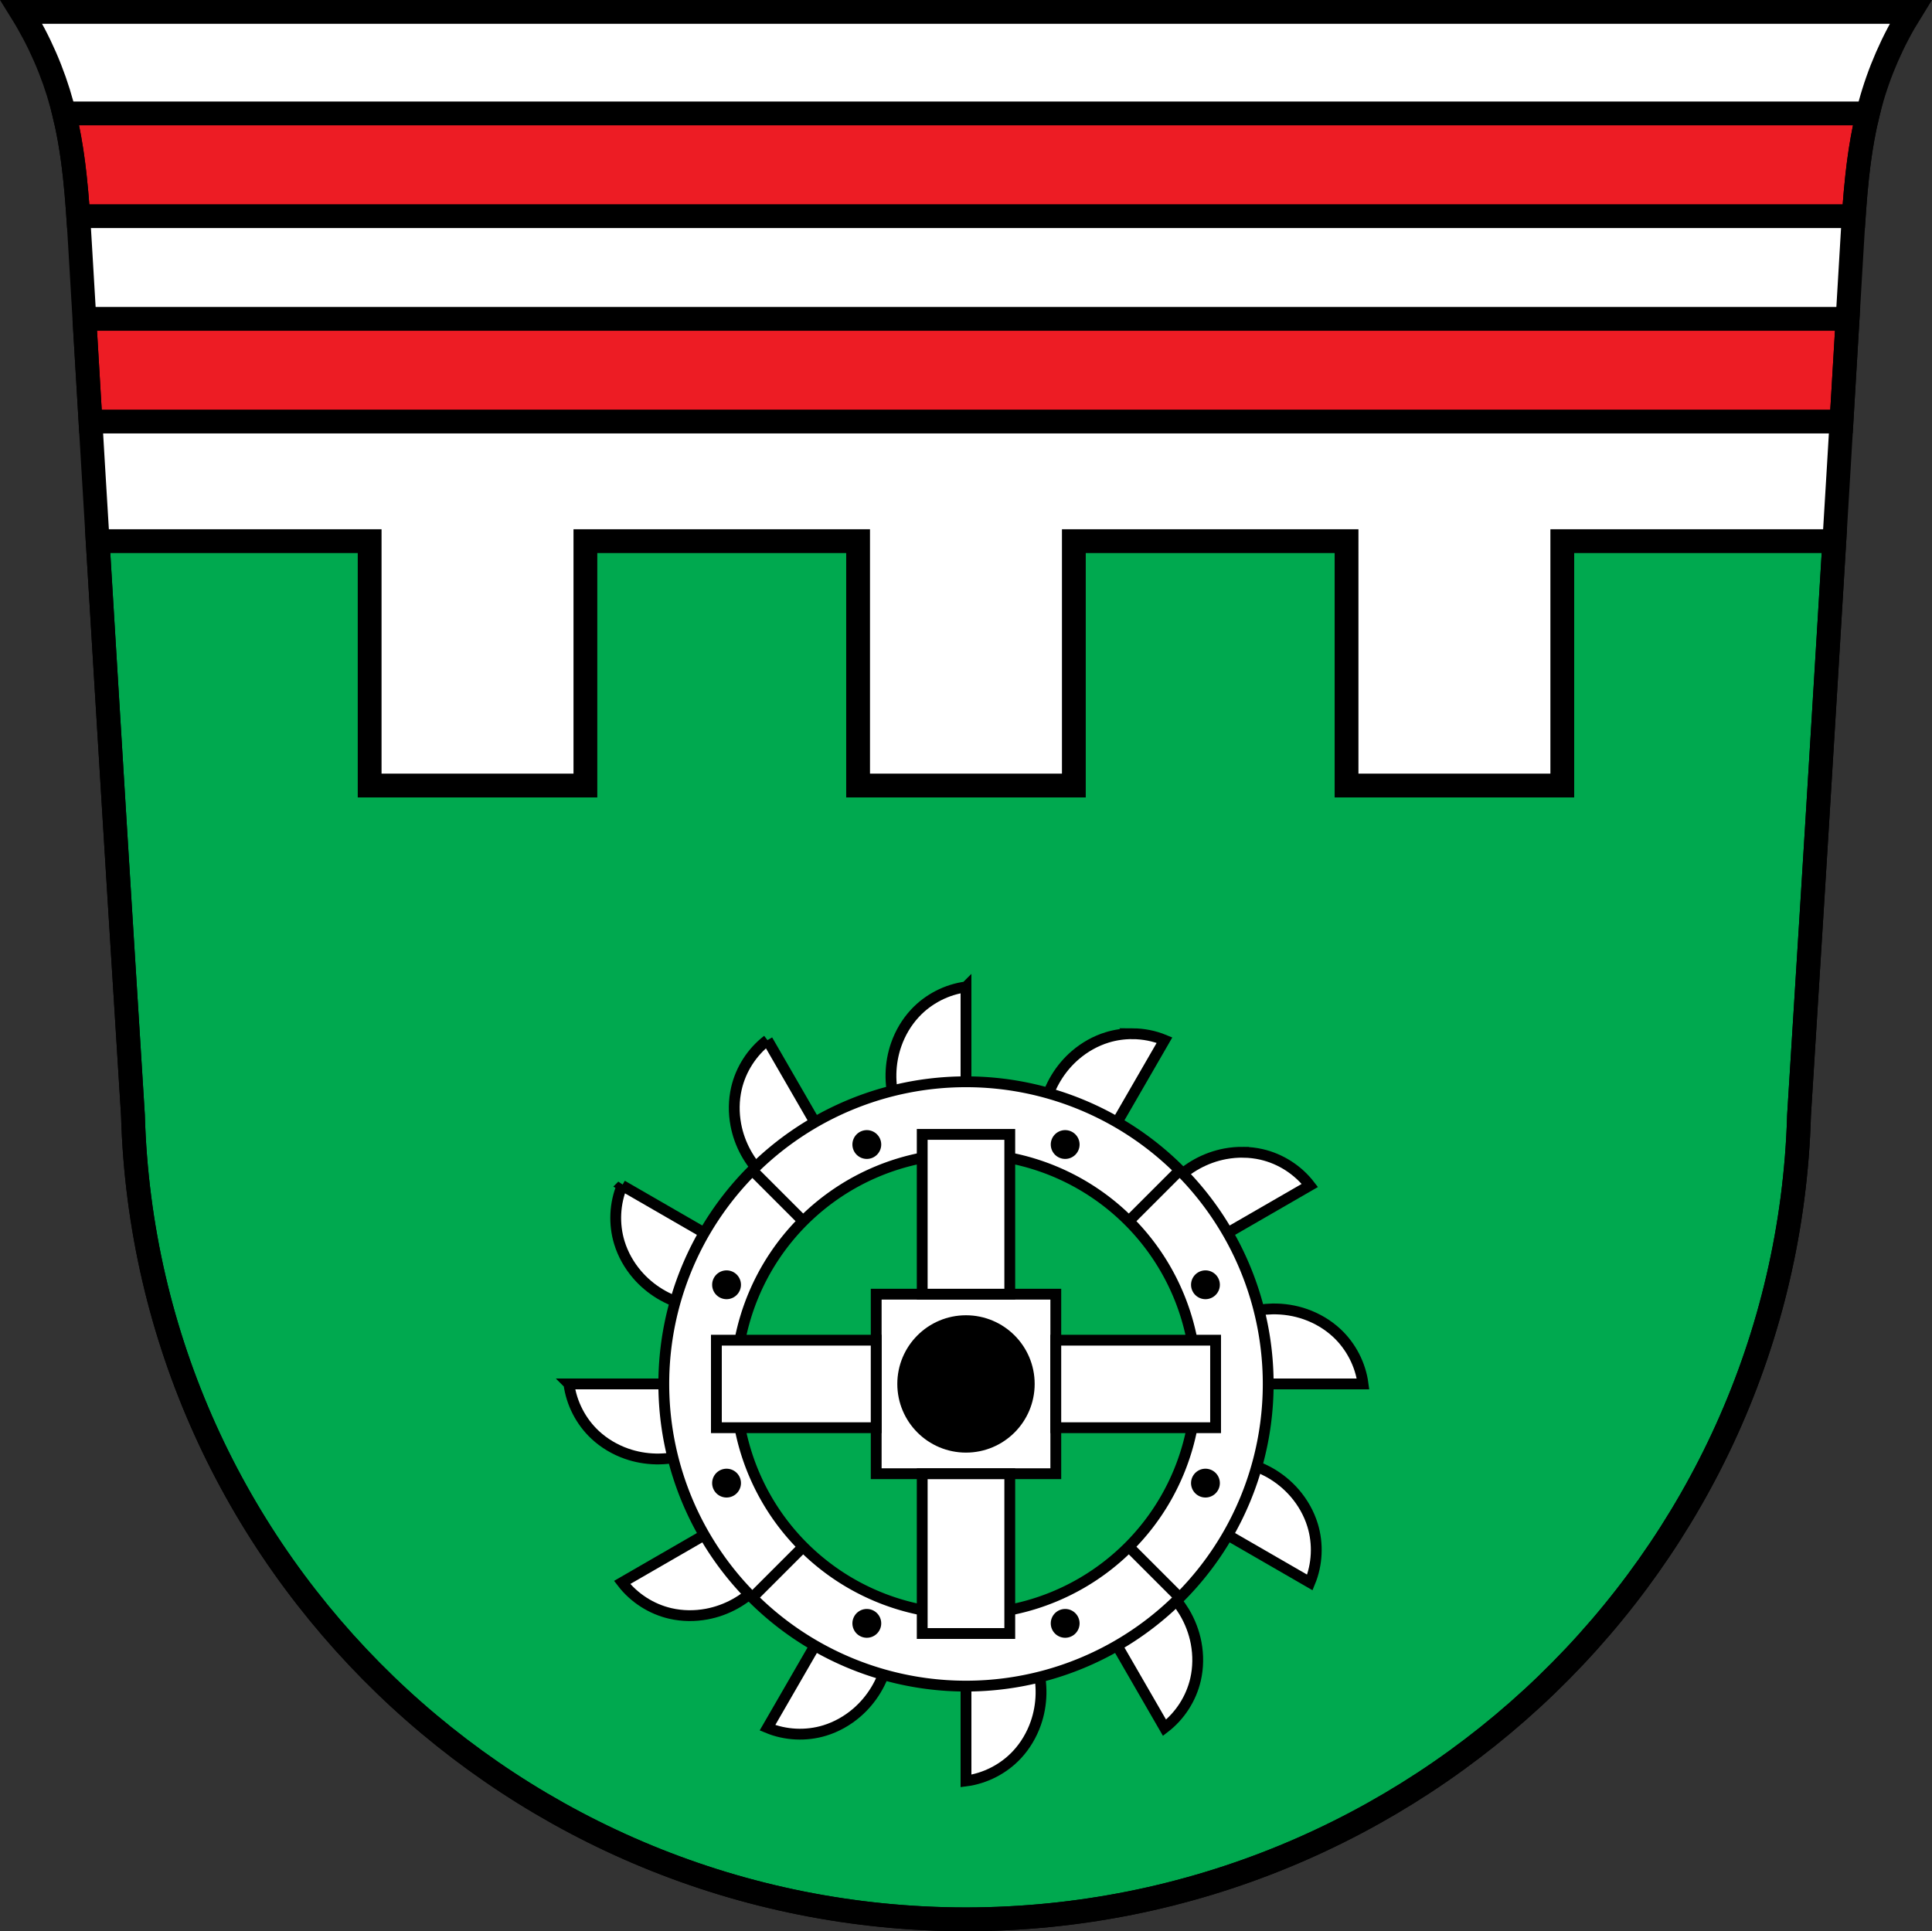 <?xml version="1.0" encoding="UTF-8" standalone="no"?>
<svg
   xmlns:dc="http://purl.org/dc/elements/1.1/"
   xmlns:cc="http://creativecommons.org/ns#"
   xmlns:rdf="http://www.w3.org/1999/02/22-rdf-syntax-ns#"
   xmlns:svg="http://www.w3.org/2000/svg"
   xmlns="http://www.w3.org/2000/svg"
   xmlns:sodipodi="http://sodipodi.sourceforge.net/DTD/sodipodi-0.dtd"
   xmlns:inkscape="http://www.inkscape.org/namespaces/inkscape"
   width="892.89"
   height="892.65"
   viewBox="0 0 892.885 892.646"
   version="1.1"
   id="svg2279"
   sodipodi:docname="DEU_Teunz_COA.svg"
   inkscape:version="0.92.5 (2060ec1f9f, 2020-04-08)">
  <rect x="0" y="0" width="892.885" height="892.646" fill="#333333" stroke="none"/>
  <defs
     id="defs2283" />
  <sodipodi:namedview
     pagecolor="#ffffff"
     bordercolor="#666666"
     borderopacity="1"
     objecttolerance="10"
     gridtolerance="10"
     guidetolerance="10"
     inkscape:pageopacity="0"
     inkscape:pageshadow="2"
     inkscape:window-width="1920"
     inkscape:window-height="1046"
     id="namedview2281"
     showgrid="false"
     inkscape:zoom="0.88836255"
     inkscape:cx="446.44584"
     inkscape:cy="446.32324"
     inkscape:window-x="-11"
     inkscape:window-y="-11"
     inkscape:window-maximized="1"
     inkscape:current-layer="svg2279" />
  <path
     style="fill:#ffffff;fill-rule:evenodd"
     inkscape:connector-curvature="0"
     id="path2233"
     d="m 9.892,5.5 c 8.293,13.349 14.618,27.848 18.719,42.916 5.814,21.362 7.128,43.597 8.424,65.65 7.862,133.82 15.997,267.63 24.408,401.41 l 0.383,0.367 A 384.999,382.012 0 0 0 446.443,887.138 384.999,382.012 0 0 0 830.892,516.001 l 0.549,-0.525 c 8.411,-133.79 16.546,-267.59 24.408,-401.41 1.296,-22.06 2.614,-44.29 8.428,-65.65 4.101,-15.07 10.424,-29.567 18.717,-42.916 h -436.55 -436.55" />
  <path
     d="m 45.13,250.13 c 5.32,88.46 10.748,176.91 16.309,265.36 5.845,206.64 176.67,371.54 385,371.66 208.21,-0.211 379.07,-165.15 385,-371.66 5.56,-88.45 10.987,-176.9 16.307,-265.36 h -125.72 v 112.96 h -99.71 V 250.13 h -126.03 v 112.96 h -99.71 V 250.13 h -126.03 v 112.96 h -99.71 V 250.13 Z"
     id="path2235"
     inkscape:connector-curvature="0"
     style="fill:#00a94f;stroke:#000000;stroke-width:11;stroke-linecap:round;fill-opacity:1" />
  <path
     d="m 29.648,52.44 c 3.812,15.533 5.408,31.488 6.5,47.47 h 820.59 c 1.093,-15.98 2.692,-31.936 6.504,-47.47 H 29.652 Z m 9.359,94.94 c 0.935,15.823 1.872,31.646 2.814,47.47 h 809.24 c 0.943,-15.822 1.878,-31.646 2.813,-47.47 H 39.004 Z"
     id="path2237"
     inkscape:connector-curvature="0"
     style="fill:#ed1c24;stroke:#000000;stroke-width:11;stroke-linecap:round;fill-opacity:1" />
  <path
     style="fill:none;fill-rule:evenodd;stroke:#000000;stroke-width:11"
     inkscape:connector-curvature="0"
     id="path2241"
     d="m 9.892,5.5 c 8.293,13.349 14.618,27.848 18.719,42.916 5.814,21.362 7.128,43.597 8.424,65.65 7.862,133.82 15.997,267.63 24.408,401.41 5.845,206.64 176.67,371.54 385,371.66 208.21,-0.211 379.07,-165.15 385,-371.66 8.41,-133.79 16.546,-267.59 24.407,-401.41 1.296,-22.06 2.614,-44.29 8.428,-65.65 4.101,-15.07 10.424,-29.567 18.717,-42.916 h -436.55 z" />
  <path
     d="m 446.437,456.17 c -8.934,1.175 -17.416,5.546 -23.557,12.141 -3.856,4.141 -6.792,9.116 -8.67,14.453 -3.058,8.69 -3.264,18.359 -0.578,27.17 l 32.805,-9.924 v -43.842 z m 76.938,21.625 c -3.942,-0.021 -7.887,0.54 -11.656,1.695 -5.41,1.658 -10.439,4.499 -14.734,8.182 -6.994,5.997 -12.01,14.269 -14.09,23.24 l 33.371,7.807 21.922,-37.967 c -4.683,-1.94 -9.748,-2.933 -14.816,-2.961 z m -168.69,2.961 c -7.15,5.485 -12.311,13.509 -14.332,22.291 -1.269,5.514 -1.323,11.29 -0.281,16.852 1.697,9.06 6.354,17.533 13.09,23.822 l 23.447,-24.998 -21.92,-37.967 m 219.97,51.828 c -2.829,-0.042 -5.663,0.206 -8.443,0.727 -9.06,1.697 -17.533,6.354 -23.822,13.09 l 24.998,23.447 37.967,-21.92 c -5.485,-7.15 -13.509,-12.311 -22.291,-14.332 -2.757,-0.635 -5.58,-0.966 -8.408,-1.01 z m -287.14,15.34 c -3.449,8.325 -3.906,17.855 -1.266,26.471 1.658,5.41 4.499,10.439 8.182,14.734 5.997,6.994 14.269,12.01 23.24,14.09 l 7.807,-33.371 -37.967,-21.92 z m 300.56,57.08 c -4.03,0.071 -8.05,0.692 -11.904,1.867 l 9.924,32.805 h 43.842 c -1.175,-8.934 -5.546,-17.416 -12.141,-23.557 -4.141,-3.856 -9.116,-6.792 -14.453,-8.67 -4.888,-1.72 -10.09,-2.537 -15.268,-2.445 z m -325.15,34.672 c 1.175,8.934 5.546,17.416 12.141,23.557 4.141,3.856 9.116,6.792 14.453,8.67 8.69,3.058 18.359,3.264 27.17,0.578 l -9.924,-32.805 h -43.842 z m 312.27,36.461 -7.807,33.371 37.967,21.922 c 3.449,-8.325 3.906,-17.857 1.266,-26.473 -1.658,-5.41 -4.498,-10.439 -8.182,-14.734 -3.373,-3.934 -7.467,-7.241 -12,-9.752 -3.525,-1.953 -7.318,-3.424 -11.244,-4.334 z m -249.71,33.371 -37.967,21.922 c 5.485,7.15 13.509,12.309 22.291,14.33 5.514,1.269 11.29,1.323 16.852,0.281 9.06,-1.697 17.533,-6.354 23.822,-13.09 l -24.998,-23.447 m 214.23,26.12 -23.447,24.998 21.922,37.967 c 7.15,-5.485 12.309,-13.509 14.33,-22.291 1.269,-5.514 1.323,-11.29 0.281,-16.852 -0.954,-5.094 -2.846,-10 -5.516,-14.445 -2.077,-3.454 -4.625,-6.625 -7.57,-9.377 z m -163.11,24.998 -21.92,37.967 c 8.325,3.449 17.855,3.906 26.471,1.266 5.41,-1.658 10.439,-4.499 14.734,-8.182 6.994,-5.997 12.01,-14.269 14.09,-23.24 l -33.371,-7.807 z m 102.64,8.787 -32.805,9.924 v 43.842 c 8.934,-1.175 17.416,-5.546 23.557,-12.141 3.856,-4.141 6.792,-9.116 8.67,-14.453 3.058,-8.69 3.264,-18.359 0.578,-27.17 z"
     id="path2245"
     inkscape:connector-curvature="0"
     style="fill:#ffffff;fill-rule:evenodd;stroke:#000000;stroke-width:5" />
  <path
     d="M 446.442,500.011 A 139.664,139.664 0 0 0 306.778,639.675 139.664,139.664 0 0 0 446.442,779.339 139.664,139.664 0 0 0 586.106,639.675 139.664,139.664 0 0 0 446.442,500.011 m 0,33.242 A 106.422,106.422 0 0 1 552.864,639.675 106.422,106.422 0 0 1 446.442,746.097 106.422,106.422 0 0 1 340.02,639.675 106.422,106.422 0 0 1 446.442,533.253 m -41.5,64.922 v 83 h 83 v -83 z"
     id="path2247"
     inkscape:connector-curvature="0"
     style="fill:#ffffff;stroke:#000000;stroke-width:5;stroke-linecap:round" />
  <circle
     style="stroke:#000000;stroke-width:5;stroke-linecap:round"
     cx="446.437"
     cy="639.67"
     r="29.24"
     id="circle2251" />
  <path
     style="fill:#ffffff;stroke:#000000;stroke-width:5;stroke-linecap:round"
     inkscape:connector-curvature="0"
     id="path2253"
     d="m 426.207,524.32 v 73.855 h 40.469 V 524.32 Z m 0,156.86 v 73.855 h 40.469 V 681.18 Z" />
  <path
     style="fill:#ffffff;stroke:#000000;stroke-width:5;stroke-linecap:round"
     inkscape:connector-curvature="0"
     id="path2255"
     d="m 561.797,619.44 h -73.855 v 40.469 h 73.855 z m -156.86,0 h -73.855 v 40.469 h 73.855 z" />
  <path
     style="fill:none;fill-rule:evenodd;stroke:#000000;stroke-width:5"
     d="m 521.697,564.42 23.506,-23.506"
     id="path2261"
     inkscape:connector-curvature="0" />
  <path
     style="fill:none;fill-rule:evenodd;stroke:#000000;stroke-width:5"
     d="m 347.687,738.43 23.506,-23.506"
     id="path2263"
     inkscape:connector-curvature="0" />
  <path
     style="fill:none;fill-rule:evenodd;stroke:#000000;stroke-width:5"
     d="m 521.697,714.93 23.506,23.506"
     id="path2265"
     inkscape:connector-curvature="0" />
  <path
     style="fill:none;fill-rule:evenodd;stroke:#000000;stroke-width:5"
     d="m 347.687,540.92 23.506,23.506"
     id="path2267"
     inkscape:connector-curvature="0" />
  <path
     style="stroke:#000000;stroke-width:5;stroke-linecap:round"
     inkscape:connector-curvature="0"
     id="path2271"
     d="m 400.514,524.857 a 4.156,4.156 0 0 0 -1.498,0.314 4.156,4.156 0 0 0 -2.25,5.432 4.156,4.156 0 0 0 5.43,2.248 4.156,4.156 0 0 0 2.25,-5.43 4.156,4.156 0 0 0 -3.932,-2.564 z m 91.855,0 a 4.156,4.156 0 0 0 -3.932,2.564 4.156,4.156 0 0 0 2.25,5.43 4.156,4.156 0 0 0 5.43,-2.248 4.156,4.156 0 0 0 -2.25,-5.432 4.156,4.156 0 0 0 -1.498,-0.314 z m -156.617,64.826 a 4.156,4.156 0 0 0 -3.811,2.566 4.156,4.156 0 0 0 -0.314,1.498 4.156,4.156 0 0 0 2.564,3.932 4.156,4.156 0 0 0 5.43,-2.25 4.156,4.156 0 0 0 -2.248,-5.43 4.156,4.156 0 0 0 -1.621,-0.316 z m 221.266,0 a 4.156,4.156 0 0 0 -1.5,0.316 4.156,4.156 0 0 0 -2.564,3.932 4.156,4.156 0 0 0 0.316,1.498 4.156,4.156 0 0 0 5.43,2.25 4.156,4.156 0 0 0 2.25,-5.43 4.156,4.156 0 0 0 -3.932,-2.566 z m 0.06,91.672 a 4.156,4.156 0 0 0 -3.809,2.566 4.156,4.156 0 0 0 -0.316,1.498 4.156,4.156 0 0 0 2.564,3.932 4.156,4.156 0 0 0 5.432,-2.25 4.156,4.156 0 0 0 -2.25,-5.43 4.156,4.156 0 0 0 -1.621,-0.316 z m -221.389,0.002 a 4.156,4.156 0 0 0 -1.498,0.314 4.156,4.156 0 0 0 -2.564,3.932 4.156,4.156 0 0 0 0.314,1.498 4.156,4.156 0 0 0 5.432,2.25 4.156,4.156 0 0 0 2.248,-5.43 4.156,4.156 0 0 0 -3.932,-2.564 z m 65.008,64.826 a 4.156,4.156 0 0 0 -3.932,2.564 4.156,4.156 0 0 0 2.25,5.432 4.156,4.156 0 0 0 5.43,-2.25 4.156,4.156 0 0 0 -2.25,-5.43 4.156,4.156 0 0 0 -1.498,-0.316 z m 91.488,0 a 4.156,4.156 0 0 0 -1.498,0.316 4.156,4.156 0 0 0 -2.25,5.43 4.156,4.156 0 0 0 5.43,2.25 4.156,4.156 0 0 0 2.25,-5.432 4.156,4.156 0 0 0 -3.932,-2.564 z" />
</svg>
